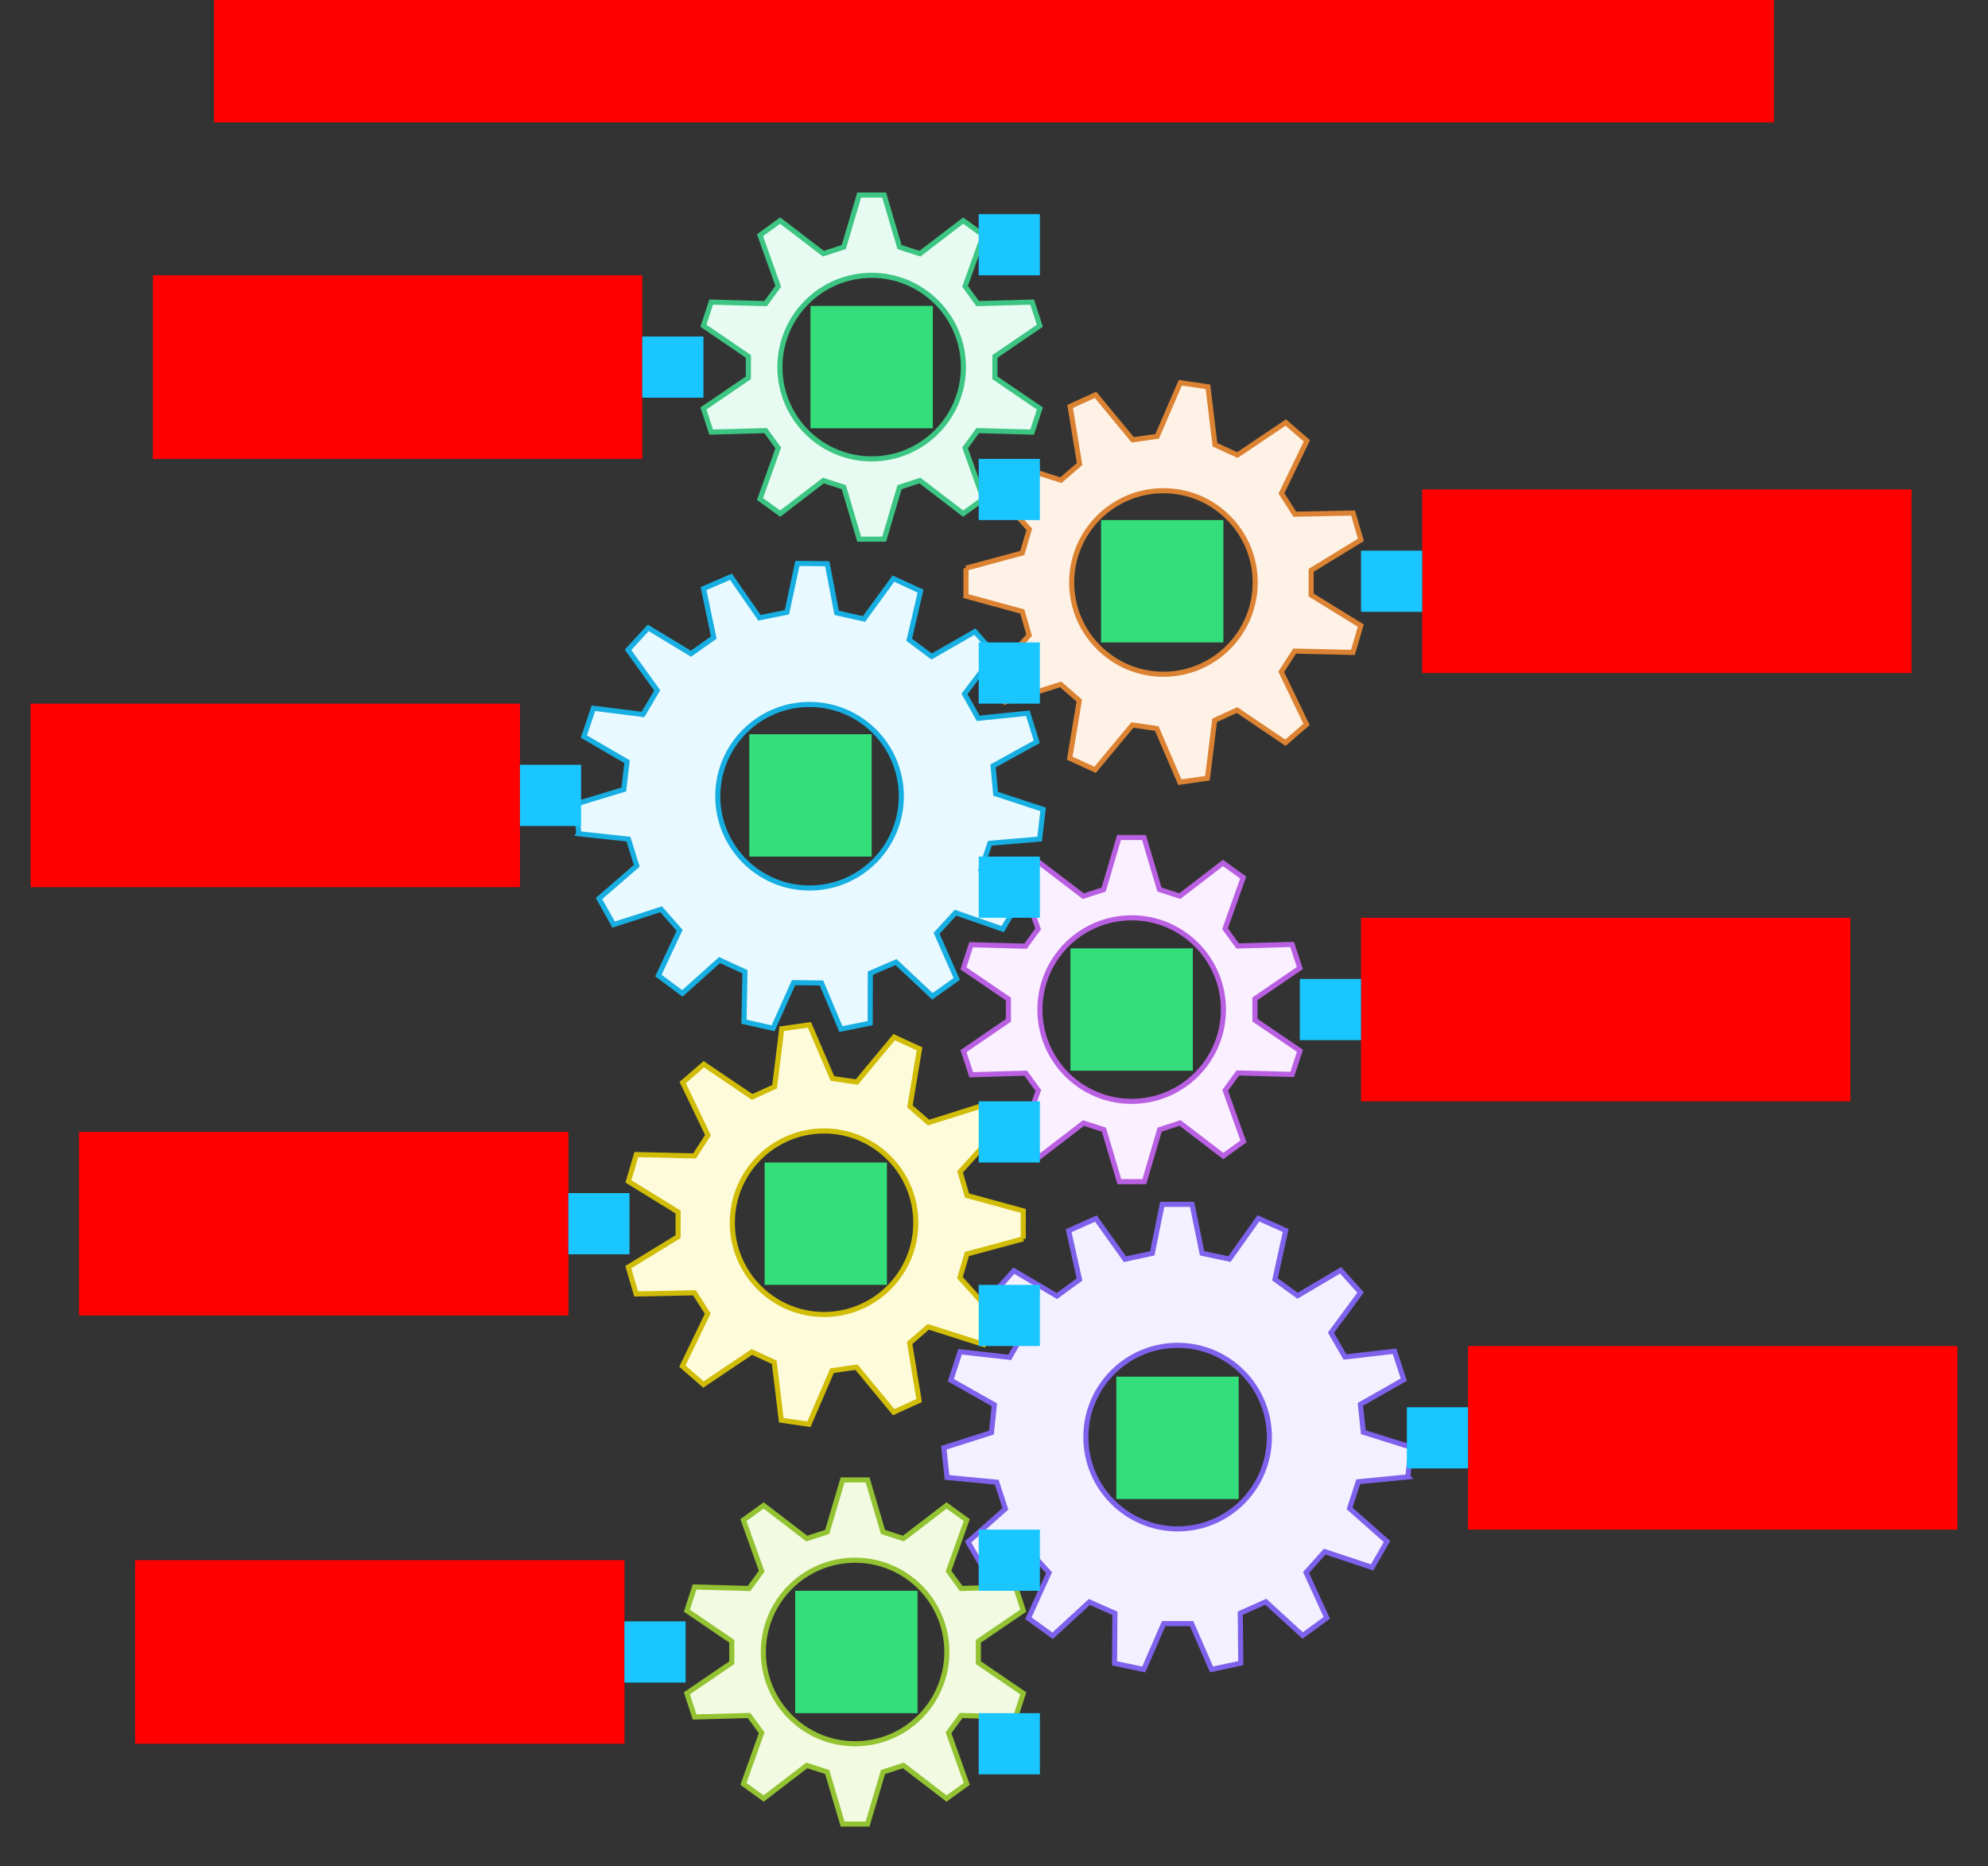 <svg xmlns="http://www.w3.org/2000/svg" width="780" height="732"><rect width="100%" height="100%" fill="#333333" stroke="none"/>    <g id="sequence-gears-vertical-v1--family--7">        <g id="lines">            <g id="g-7">                <g id="cu" >                    <path id="Exclude" transform="matrix(1, 0, 0, -1, 269.5, 715.5)" fill="#f2fae1" d="M132 51.279 L114.366 63.306 L114.366 71.694 L132 83.721 C130.965 86.892 130.662 87.818 130.129 89.453 C129.851 90.304 129.511 91.346 128.972 92.996 L107.604 92.408 C106.873 93.409 106.307 94.184 105.792 94.889 C104.821 96.22 104.029 97.304 102.651 99.193 L109.816 119.242 C107.756 120.731 106.805 121.42 105.853 122.108 C104.902 122.796 103.95 123.484 101.89 124.974 L84.951 111.995 C82.398 112.821 81.091 113.244 79.164 113.867 L76.938 114.587 L70.898 135 L61.102 135 L55.062 114.587 C52.516 113.763 51.209 113.34 49.291 112.72 C48.639 112.509 47.916 112.275 47.049 111.995 L30.11 124.974 C28.05 123.484 27.098 122.796 26.147 122.108 C25.195 121.42 24.244 120.731 22.184 119.242 L29.349 99.193 C28.625 98.202 28.064 97.432 27.553 96.733 C26.574 95.392 25.782 94.307 24.396 92.408 L3.028 92.996 C1.957 89.715 1.67 88.837 1.1 87.091 C0.833 86.272 0.503 85.261 0 83.721 L17.634 71.694 L17.634 63.306 L0 51.279 C1.068 48.007 1.356 47.125 1.923 45.388 C2.192 44.566 2.522 43.553 3.028 42.004 L24.396 42.592 C25.121 41.599 25.684 40.828 26.196 40.127 C27.173 38.789 27.965 37.704 29.349 35.807 L22.184 15.758 C24.244 14.269 25.195 13.58 26.147 12.892 C27.098 12.204 28.05 11.516 30.11 10.026 L47.049 23.005 C49.574 22.188 50.88 21.766 52.772 21.154 L55.062 20.413 L61.102 0 L70.898 0 L76.938 20.413 C80.35 21.517 81.537 21.901 84.951 23.005 L101.89 10.026 C103.95 11.516 104.902 12.204 105.853 12.892 C106.805 13.58 107.756 14.269 109.816 15.758 L102.651 35.807 C103.384 36.811 103.951 37.587 104.467 38.294 C105.437 39.622 106.228 40.706 107.604 42.592 L128.972 42.004 C130.007 45.175 130.31 46.101 130.843 47.735 C131.121 48.586 131.461 49.629 132 51.279 Z M30 67.5 C30 87.382 46.118 103.5 66 103.5 C85.882 103.5 102 87.382 102 67.5 C102 47.618 85.882 31.5 66 31.5 C46.118 31.5 30 47.618 30 67.5 Z"></path>
                    <path id="Exclude_1" transform="matrix(1, 0, 0, -1, 269.5, 715.5)" fill="none" stroke="#93c332" stroke-width="2" stroke-linejoin="miter" stroke-linecap="none" stroke-miterlimit="4"  d="M 132 51.279 L 114.366 63.306 L 114.366 71.694 L 132 83.721 C 130.965 86.892 130.662 87.818 130.129 89.453 C 129.851 90.304 129.511 91.346 128.972 92.996 L 107.604 92.408 C 106.873 93.409 106.307 94.184 105.792 94.889 C 104.821 96.22 104.029 97.304 102.651 99.193 L 109.816 119.242 C 107.756 120.731 106.805 121.42 105.853 122.108 C 104.902 122.796 103.95 123.484 101.89 124.974 L 84.951 111.995 C 82.398 112.821 81.091 113.244 79.164 113.867 L 76.938 114.587 L 70.898 135 L 61.102 135 L 55.062 114.587 C 52.516 113.763 51.209 113.34 49.291 112.72 C 48.639 112.509 47.916 112.275 47.049 111.995 L 30.11 124.974 C 28.05 123.484 27.098 122.796 26.147 122.108 C 25.195 121.42 24.244 120.731 22.184 119.242 L 29.349 99.193 C 28.625 98.202 28.064 97.432 27.553 96.733 C 26.574 95.392 25.782 94.307 24.396 92.408 L 3.028 92.996 C 1.957 89.715 1.67 88.837 1.1 87.091 C 0.833 86.272 0.503 85.261 0 83.721 L 17.634 71.694 L 17.634 63.306 L 0 51.279 C 1.068 48.007 1.356 47.125 1.923 45.388 C 2.192 44.566 2.522 43.553 3.028 42.004 L 24.396 42.592 C 25.121 41.599 25.684 40.828 26.196 40.127 C 27.173 38.789 27.965 37.704 29.349 35.807 L 22.184 15.758 C 24.244 14.269 25.195 13.58 26.147 12.892 C 27.098 12.204 28.05 11.516 30.11 10.026 L 47.049 23.005 C 49.574 22.188 50.88 21.766 52.772 21.154 L 55.062 20.413 L 61.102 0 L 70.898 0 L 76.938 20.413 C 80.35 21.517 81.537 21.901 84.951 23.005 L 101.89 10.026 C 103.95 11.516 104.902 12.204 105.853 12.892 C 106.805 13.58 107.756 14.269 109.816 15.758 L 102.651 35.807 C 103.384 36.811 103.951 37.587 104.467 38.294 C 105.436 39.622 106.228 40.706 107.604 42.592 L 128.972 42.004 C 130.007 45.175 130.31 46.101 130.843 47.735 C 131.121 48.586 131.461 49.629 132 51.279 Z M 30 67.5 C 30 87.382 46.118 103.5 66 103.5 C 85.882 103.5 102 87.382 102 67.5 C 102 47.618 85.882 31.5 66 31.5 C 46.118 31.5 30 47.618 30 67.5 Z"></path></g></g>
            <g id="g-6">                <g id="cu_1" >                    <path id="Exclude_2" transform="matrix(-1, -8.742278367890322e-8, -8.742278367890322e-8, 1, 553.6, 472.403)" fill="#f3f0ff" d="M0.606 101.093 C0.74 102.389 0.875 103.685 1.212 106.929 L1.21 106.931 L20.706 108.833 C21.978 112.769 22.344 113.9 23.236 116.66 L24.084 119.281 L9.398 132.256 L11.299 135.561 C12.576 137.781 12.854 138.264 15.248 142.425 L33.831 136.225 L41.163 144.394 L33.02 162.226 C34.721 163.465 35.762 164.224 36.57 164.813 C38.264 166.047 38.93 166.533 42.496 169.133 L56.953 155.903 C59.34 156.97 60.651 157.556 61.962 158.142 C63.273 158.728 64.583 159.314 66.97 160.381 L66.777 179.987 C69.963 180.668 71.237 180.941 72.51 181.213 C73.782 181.485 75.055 181.758 78.241 182.44 L86.072 164.468 C88.716 164.47 90.154 164.472 91.606 164.474 C93.025 164.475 94.457 164.477 97.043 164.48 L104.834 182.47 C109.67 181.448 110.101 181.356 112.808 180.783 C113.67 180.601 114.764 180.369 116.303 180.044 L116.155 160.437 C118.544 159.376 119.856 158.793 121.168 158.21 C122.48 157.627 123.792 157.044 126.182 155.983 L140.61 169.245 C143.248 167.331 144.302 166.567 145.355 165.802 C146.409 165.038 147.463 164.273 150.102 162.359 L141.999 144.509 C143.755 142.561 144.717 141.493 145.682 140.424 C146.641 139.36 147.602 138.294 149.349 136.356 L167.917 142.598 C169.55 139.776 170.202 138.648 170.854 137.521 C171.506 136.393 172.158 135.265 173.79 132.443 L159.134 119.434 C159.945 116.947 160.39 115.581 160.835 114.215 C161.28 112.849 161.725 111.483 162.536 108.995 L182.036 107.137 C182.381 103.894 182.518 102.599 182.656 101.303 C182.793 100.007 182.931 98.712 183.275 95.469 L164.6 89.551 C164.33 86.949 164.182 85.519 164.033 84.09 C163.885 82.661 163.737 81.232 163.466 78.629 L180.526 68.993 C179.524 65.892 179.123 64.652 178.722 63.413 C178.321 62.173 177.92 60.934 176.916 57.83 L157.452 60.026 C156.149 57.761 155.433 56.517 154.717 55.273 C154 54.027 153.284 52.781 151.978 50.511 L163.647 34.763 L161.235 32.077 C159.407 30.039 159.101 29.698 155.813 26.034 L138.923 35.965 C137.781 35.133 136.918 34.503 136.182 33.967 C134.195 32.518 133.14 31.749 130.055 29.5 L134.316 10.362 L123.612 5.577 L112.219 21.527 C109.663 20.98 108.259 20.68 106.855 20.379 C105.451 20.079 104.047 19.778 101.491 19.231 L97.606 0.013 L85.884 0 L81.96 19.21 C76.844 20.293 76.342 20.399 71.226 21.482 L59.868 5.506 L49.154 10.266 L53.372 29.413 C49.139 32.485 48.723 32.786 44.489 35.858 L27.623 25.887 L25.626 28.101 C23.401 30.569 23.303 30.679 19.768 34.598 L31.402 50.372 C30.092 52.637 29.373 53.881 28.654 55.124 C27.934 56.367 27.215 57.611 25.905 59.876 L6.446 57.633 C5.215 61.41 4.885 62.424 4.358 64.041 C4.02 65.079 3.601 66.365 2.811 68.788 L19.848 78.464 C19.572 81.066 19.42 82.495 19.268 83.924 C19.117 85.353 18.965 86.781 18.689 89.383 L0 95.258 C0.337 98.501 0.471 99.797 0.606 101.093 Z M127.555 91.312 C127.555 111.194 111.437 127.312 91.555 127.312 C71.673 127.312 55.555 111.194 55.555 91.312 C55.555 71.43 71.673 55.312 91.555 55.312 C111.437 55.312 127.555 71.43 127.555 91.312 Z"></path>
                    <path id="Exclude_3" transform="matrix(-1, -8.742278367890322e-8, -8.742278367890322e-8, 1, 553.6, 472.403)" fill="none" stroke="#7e62ec" stroke-width="2" stroke-linejoin="miter" stroke-linecap="none" stroke-miterlimit="4"  d="M 0.606 101.093 C 0.74 102.389 0.875 103.685 1.212 106.929 L 1.21 106.931 L 20.706 108.833 C 21.978 112.769 22.344 113.9 23.236 116.66 L 24.084 119.281 L 9.398 132.256 L 11.299 135.561 C 12.576 137.781 12.854 138.264 15.248 142.425 L 33.831 136.225 L 41.163 144.394 L 33.02 162.226 C 34.721 163.465 35.762 164.224 36.57 164.813 C 38.264 166.047 38.93 166.533 42.496 169.133 L 56.953 155.903 C 59.34 156.97 60.651 157.556 61.962 158.142 C 63.273 158.728 64.583 159.314 66.97 160.381 L 66.777 179.987 C 69.963 180.668 71.237 180.941 72.51 181.213 C 73.782 181.485 75.055 181.758 78.241 182.44 L 86.072 164.468 C 88.716 164.47 90.154 164.472 91.606 164.474 C 93.025 164.475 94.457 164.477 97.043 164.48 L 104.834 182.47 C 109.67 181.447 110.101 181.356 112.808 180.783 C 113.67 180.601 114.763 180.369 116.303 180.044 L 116.155 160.437 C 118.544 159.376 119.856 158.793 121.168 158.21 C 122.48 157.627 123.792 157.044 126.182 155.983 L 140.61 169.245 C 143.248 167.331 144.302 166.567 145.356 165.803 C 146.41 165.038 147.463 164.273 150.101 162.359 L 141.999 144.509 C 143.755 142.56 144.717 141.493 145.681 140.424 C 146.641 139.36 147.602 138.294 149.349 136.356 L 167.917 142.598 C 169.549 139.776 170.202 138.648 170.854 137.521 C 171.506 136.393 172.158 135.265 173.79 132.443 L 159.134 119.434 C 159.945 116.947 160.39 115.581 160.835 114.215 C 161.28 112.849 161.725 111.483 162.536 108.995 L 182.036 107.137 C 182.381 103.894 182.518 102.599 182.656 101.303 C 182.793 100.007 182.931 98.712 183.275 95.469 L 164.6 89.551 C 164.33 86.949 164.182 85.519 164.033 84.09 C 163.885 82.661 163.737 81.232 163.466 78.629 L 180.526 68.993 C 179.524 65.892 179.123 64.652 178.722 63.413 C 178.321 62.173 177.92 60.934 176.916 57.83 L 157.452 60.026 C 156.149 57.761 155.433 56.517 154.717 55.273 C 154 54.027 153.284 52.781 151.978 50.511 L 163.647 34.763 L 161.236 32.077 C 159.407 30.039 159.101 29.698 155.813 26.034 L 138.923 35.965 C 137.781 35.133 136.918 34.503 136.182 33.967 C 134.195 32.518 133.14 31.749 130.055 29.5 L 134.316 10.362 L 123.612 5.577 L 112.219 21.527 C 109.663 20.98 108.259 20.68 106.855 20.379 C 105.451 20.079 104.047 19.778 101.491 19.231 L 97.606 0.013 L 85.884 0 L 81.96 19.21 C 76.844 20.293 76.342 20.399 71.226 21.482 L 59.868 5.506 L 49.154 10.266 L 53.372 29.413 C 49.139 32.485 48.723 32.786 44.489 35.858 L 27.623 25.887 L 25.626 28.101 C 23.401 30.569 23.303 30.679 19.768 34.598 L 31.402 50.372 C 30.092 52.637 29.373 53.881 28.654 55.124 C 27.934 56.367 27.215 57.611 25.905 59.876 L 6.446 57.633 C 5.215 61.41 4.885 62.424 4.358 64.041 C 4.02 65.079 3.601 66.365 2.811 68.788 L 19.848 78.464 C 19.572 81.066 19.42 82.495 19.268 83.924 C 19.117 85.353 18.965 86.781 18.689 89.383 L 0 95.258 C 0.337 98.501 0.471 99.797 0.606 101.093 Z M 127.555 91.312 C 127.555 111.194 111.437 127.312 91.555 127.312 C 71.673 127.312 55.555 111.194 55.555 91.312 C 55.555 71.43 71.673 55.312 91.555 55.312 C 111.437 55.312 127.555 71.43 127.555 91.312 Z"></path></g></g>
            <g id="g-5">                <g id="cu_2" >                    <path id="Exclude_4" transform="matrix(4.371138828673793e-8, -1, 1, 4.371138828673793e-8, 246.521, 558.665)" fill="#fefbdb" d="M79.588 154.954 C77.605 154.952 76.606 154.951 72.721 154.946 L72.725 154.946 L66.773 132.854 C64.737 132.254 63.431 131.869 62.125 131.484 C60.821 131.099 59.516 130.715 57.484 130.116 L40.476 145.442 C38.911 144.434 37.903 143.785 37.095 143.264 C35.386 142.164 34.566 141.636 31.26 139.507 L38.208 117.703 L36.698 115.958 C35.022 114.019 34.072 112.92 31.877 110.383 L9.278 114.091 C8.078 111.456 7.543 110.28 7.007 109.105 C6.472 107.929 5.937 106.754 4.737 104.119 L22.38 89.526 C22.081 87.429 21.889 86.082 21.698 84.736 C21.506 83.39 21.314 82.044 21.015 79.947 L0 70.859 C0.417 67.994 0.603 66.716 0.788 65.438 C0.974 64.16 1.16 62.882 1.577 60.016 L24.313 57.267 C25.466 54.755 26.08 53.417 26.859 51.72 C27.273 50.816 27.735 49.81 28.349 48.471 L15.591 29.474 C18.654 25.951 18.983 25.573 20.982 23.274 C21.465 22.719 22.045 22.052 22.784 21.202 L43.395 31.17 L51.551 25.949 L51.099 3.074 C52.193 2.755 53.048 2.505 53.759 2.297 C56.664 1.449 57.155 1.306 61.626 0 L73.566 19.52 L83.251 19.532 L95.251 0.041 C98.03 0.859 99.269 1.224 100.509 1.589 C101.749 1.955 102.988 2.32 105.768 3.139 L105.248 26.013 C107.028 27.16 108.172 27.896 109.314 28.631 C110.46 29.369 111.604 30.106 113.389 31.255 L134.029 21.336 L141.198 29.625 L128.383 48.592 C129.389 50.802 129.983 52.105 130.636 53.54 C131.124 54.609 131.644 55.752 132.394 57.399 L155.121 60.202 L156.665 71.048 L135.623 80.084 C135.355 81.934 135.17 83.2 134.996 84.397 C134.776 85.912 134.571 87.318 134.231 89.66 L151.83 104.295 C150.622 106.928 150.083 108.102 149.544 109.276 C149.005 110.45 148.467 111.624 147.259 114.256 L124.671 110.494 L118.317 117.8 L125.2 139.621 L123.062 140.989 C120.337 142.733 119.985 142.958 115.966 145.532 L99.003 130.165 C94.981 131.34 93.804 131.684 89.853 132.838 L89.706 132.881 L83.687 154.959 L79.588 154.954 Z M79.042 40.803 C59.16 40.803 43.042 56.921 43.042 76.803 C43.042 96.685 59.16 112.803 79.042 112.803 C98.924 112.803 115.042 96.685 115.042 76.803 C115.042 56.921 98.924 40.803 79.042 40.803 Z"></path>
                    <path id="Exclude_5" transform="matrix(4.371138828673793e-8, -1, 1, 4.371138828673793e-8, 246.521, 558.665)" fill="none" stroke="#d1bd08" stroke-width="2" stroke-linejoin="miter" stroke-linecap="none" stroke-miterlimit="4"  d="M 79.588 154.954 C 77.605 154.952 76.606 154.951 72.721 154.946 L 72.725 154.946 L 66.773 132.854 C 64.737 132.254 63.431 131.869 62.125 131.484 C 60.821 131.099 59.516 130.715 57.484 130.116 L 40.476 145.442 C 38.911 144.434 37.903 143.785 37.095 143.264 C 35.386 142.164 34.566 141.636 31.26 139.507 L 38.208 117.703 L 36.698 115.958 C 35.022 114.019 34.072 112.92 31.877 110.383 L 9.278 114.091 C 8.078 111.456 7.543 110.28 7.007 109.105 C 6.472 107.929 5.937 106.754 4.737 104.119 L 22.38 89.526 C 22.081 87.429 21.889 86.082 21.698 84.736 C 21.506 83.39 21.314 82.044 21.015 79.947 L 0 70.859 C 0.417 67.994 0.603 66.716 0.788 65.438 C 0.974 64.16 1.16 62.882 1.577 60.016 L 24.313 57.267 C 25.466 54.755 26.08 53.417 26.859 51.72 C 27.273 50.816 27.735 49.81 28.349 48.471 L 15.591 29.474 C 18.654 25.951 18.983 25.573 20.982 23.274 C 21.465 22.719 22.045 22.052 22.784 21.202 L 43.395 31.17 L 51.551 25.949 L 51.099 3.074 C 52.193 2.754 53.048 2.505 53.759 2.297 C 56.664 1.449 57.155 1.306 61.626 0 L 73.566 19.52 L 83.251 19.532 L 95.251 0.041 C 98.03 0.859 99.269 1.224 100.509 1.589 C 101.749 1.955 102.989 2.32 105.768 3.139 L 105.248 26.013 C 107.028 27.16 108.171 27.896 109.314 28.631 C 110.46 29.369 111.605 30.106 113.389 31.255 L 134.029 21.336 L 141.198 29.625 L 128.383 48.592 C 129.389 50.802 129.983 52.105 130.636 53.54 C 131.124 54.609 131.644 55.752 132.394 57.399 L 155.121 60.202 L 156.665 71.048 L 135.624 80.084 C 135.355 81.934 135.17 83.2 134.996 84.397 C 134.776 85.912 134.571 87.318 134.231 89.66 L 151.83 104.295 C 150.622 106.928 150.083 108.102 149.544 109.276 C 149.006 110.45 148.467 111.624 147.259 114.256 L 124.671 110.494 L 118.317 117.8 L 125.2 139.621 L 123.062 140.989 C 120.337 142.733 119.985 142.958 115.966 145.532 L 99.003 130.165 C 94.981 131.34 93.804 131.684 89.853 132.838 L 89.706 132.881 L 83.687 154.959 L 79.588 154.954 Z M 79.042 40.803 C 59.16 40.803 43.042 56.921 43.042 76.803 C 43.042 96.685 59.16 112.803 79.042 112.803 C 98.924 112.803 115.042 96.685 115.042 76.803 C 115.042 56.921 98.924 40.803 79.042 40.803 Z"></path></g></g>
            <g id="g-4">                <g id="cu_3" >                    <path id="Exclude_6" transform="matrix(-1, -8.742278367890322e-8, -8.742278367890322e-8, 1, 510.033, 328.511)" fill="#faf0ff" d="M132.032 51.349 L114.386 63.358 L114.378 71.746 L132 83.79 C130.961 86.96 130.658 87.886 130.123 89.521 C129.844 90.371 129.503 91.413 128.963 93.063 L107.595 92.453 C106.863 93.454 106.297 94.228 105.781 94.933 C104.808 96.263 104.016 97.346 102.636 99.234 L109.781 119.29 C107.72 120.777 106.767 121.465 105.815 122.152 C104.863 122.839 103.911 123.526 101.85 125.014 L84.923 112.019 C82.369 112.842 81.061 113.264 79.135 113.885 L76.908 114.602 L70.847 135.01 L61.051 135 L55.031 114.581 C52.486 113.754 51.179 113.33 49.263 112.708 C48.611 112.497 47.888 112.262 47.021 111.981 L30.069 124.944 C28.011 123.452 27.06 122.763 26.109 122.073 C25.158 121.384 24.207 120.695 22.149 119.203 L29.333 99.161 C28.611 98.17 28.05 97.4 27.54 96.7 C26.563 95.358 25.771 94.272 24.388 92.371 L3.019 92.939 C1.951 89.657 1.665 88.779 1.097 87.032 C0.83 86.212 0.501 85.201 0 83.66 L17.645 71.651 L17.654 63.263 L0.032 51.219 C1.104 47.948 1.392 47.066 1.961 45.33 C2.23 44.508 2.562 43.495 3.069 41.947 L24.437 42.556 C25.163 41.564 25.726 40.794 26.239 40.093 C27.217 38.756 28.01 37.672 29.396 35.776 L22.251 15.72 C24.312 14.232 25.264 13.545 26.217 12.858 C27.169 12.17 28.121 11.483 30.182 9.995 L47.109 22.991 C49.634 22.177 50.941 21.756 52.833 21.146 L55.124 20.407 L61.184 0 L70.98 0.01 L77.001 20.429 C80.412 21.536 81.598 21.921 85.01 23.028 L101.963 10.066 C104.021 11.558 104.972 12.247 105.923 12.936 C106.874 13.625 107.824 14.315 109.883 15.806 L102.699 35.848 C103.43 36.853 103.996 37.63 104.512 38.337 C105.48 39.666 106.27 40.75 107.644 42.638 L129.013 42.071 C130.045 45.242 130.347 46.169 130.879 47.804 C131.155 48.655 131.495 49.698 132.032 51.349 Z M30.016 67.47 C29.996 87.352 46.098 103.485 65.98 103.505 C85.862 103.525 101.996 87.422 102.016 67.54 C102.035 47.659 85.933 31.525 66.051 31.505 C46.169 31.485 30.035 47.588 30.016 67.47 Z"></path>
                    <path id="Exclude_7" transform="matrix(-1, -8.742278367890322e-8, -8.742278367890322e-8, 1, 510.033, 328.511)" fill="none" stroke="#b960e2" stroke-width="2" stroke-linejoin="miter" stroke-linecap="none" stroke-miterlimit="4"  d="M 132.032 51.349 L 114.386 63.358 L 114.378 71.746 L 132 83.79 C 130.961 86.96 130.658 87.886 130.123 89.521 C 129.844 90.371 129.503 91.413 128.963 93.063 L 107.595 92.453 C 106.863 93.454 106.297 94.228 105.781 94.933 C 104.808 96.263 104.016 97.346 102.636 99.234 L 109.781 119.29 C 107.72 120.777 106.767 121.465 105.815 122.152 C 104.863 122.839 103.911 123.526 101.85 125.014 L 84.923 112.019 C 82.369 112.842 81.061 113.263 79.135 113.885 L 76.908 114.602 L 70.847 135.01 L 61.051 135 L 55.031 114.581 C 52.486 113.754 51.179 113.331 49.263 112.708 C 48.61 112.497 47.888 112.262 47.021 111.981 L 30.069 124.944 C 28.011 123.452 27.06 122.763 26.109 122.073 C 25.158 121.384 24.207 120.695 22.149 119.203 L 29.333 99.161 C 28.611 98.17 28.05 97.4 27.54 96.7 C 26.563 95.358 25.771 94.272 24.388 92.371 L 3.019 92.939 C 1.951 89.657 1.665 88.779 1.097 87.032 C 0.83 86.212 0.501 85.201 0 83.66 L 17.645 71.651 L 17.654 63.263 L 0.032 51.219 C 1.104 47.948 1.392 47.066 1.961 45.33 C 2.23 44.508 2.562 43.495 3.069 41.947 L 24.437 42.556 C 25.163 41.564 25.726 40.794 26.239 40.093 C 27.217 38.756 28.01 37.672 29.396 35.776 L 22.251 15.72 C 24.312 14.232 25.264 13.545 26.217 12.858 C 27.169 12.17 28.121 11.483 30.182 9.995 L 47.109 22.991 C 49.634 22.177 50.941 21.756 52.833 21.146 L 55.124 20.407 L 61.184 0 L 70.98 0.01 L 77.001 20.429 C 80.412 21.536 81.598 21.921 85.01 23.028 L 101.963 10.066 C 104.021 11.558 104.972 12.247 105.923 12.936 C 106.874 13.625 107.825 14.315 109.883 15.806 L 102.699 35.848 C 103.43 36.853 103.996 37.63 104.512 38.337 C 105.48 39.666 106.27 40.75 107.644 42.638 L 129.013 42.071 C 130.045 45.242 130.347 46.169 130.879 47.804 C 131.155 48.655 131.495 49.698 132.032 51.349 Z M 30.016 67.47 C 29.996 87.352 46.098 103.485 65.98 103.505 C 85.862 103.525 101.996 87.422 102.016 67.54 C 102.035 47.659 85.933 31.525 66.051 31.505 C 46.169 31.485 30.035 47.588 30.016 67.47 Z"></path></g></g>
            <g id="g-3">                <g id="cu_4" >                    <path id="Exclude_8" transform="matrix(1, -1.6543612251060553e-22, -1.6543612251060553e-22, -1, 226, 403.655)" fill="#e8f9ff" d="M0.545 82.454 C0.666 81.157 0.787 79.859 1.091 76.613 L1.089 76.61 L20.564 74.506 C21.802 70.535 22.153 69.41 23.027 66.608 L23.833 64.023 L9.014 51.202 L10.867 47.901 C12.132 45.647 12.398 45.173 14.757 40.973 L33.404 46.979 L40.651 38.735 L32.323 20.988 C34.001 19.738 35.033 18.97 35.832 18.375 C37.523 17.115 38.178 16.627 41.727 13.983 L56.321 27.062 C58.697 25.971 60.001 25.371 61.306 24.771 C62.61 24.172 63.915 23.573 66.29 22.481 L65.894 2.878 C69.073 2.163 70.343 1.878 71.614 1.592 C72.883 1.307 74.153 1.021 77.332 0.306 L85.349 18.196 C87.992 18.166 89.43 18.149 90.881 18.132 C92.301 18.116 93.733 18.099 96.319 18.07 L103.923 0 C108.77 0.972 109.201 1.059 111.916 1.604 C112.78 1.777 113.875 1.997 115.417 2.307 L115.472 21.914 C117.872 22.951 119.19 23.52 120.508 24.089 C121.826 24.658 123.144 25.227 125.545 26.264 L139.834 12.853 C142.492 14.739 143.554 15.492 144.615 16.246 C145.677 16.999 146.739 17.753 149.397 19.64 L141.48 37.573 C143.252 39.498 144.224 40.554 145.197 41.611 C146.17 42.668 147.142 43.724 148.914 45.649 L167.417 39.214 C169.079 42.021 169.743 43.142 170.407 44.263 C171.07 45.383 171.734 46.505 173.395 49.308 L158.875 62.468 C159.711 64.948 160.171 66.309 160.63 67.67 C161.089 69.031 161.548 70.393 162.385 72.872 L181.903 74.527 C182.281 77.766 182.432 79.06 182.583 80.354 C182.734 81.649 182.885 82.943 183.263 86.182 L164.651 92.293 C164.407 94.898 164.274 96.329 164.14 97.76 C164.007 99.19 163.873 100.621 163.63 103.226 L180.789 112.685 C179.819 115.796 179.431 117.04 179.043 118.283 C178.654 119.527 178.267 120.771 177.295 123.885 L157.809 121.891 C156.527 124.174 155.823 125.427 155.119 126.681 C154.416 127.932 153.713 129.184 152.434 131.462 L164.266 147.088 L161.858 149.827 C160.072 151.859 159.758 152.216 156.523 155.898 L139.531 146.142 C138.38 147 137.513 147.646 136.776 148.196 C134.826 149.648 133.774 150.432 130.731 152.699 L135.19 171.792 L124.537 176.688 L112.979 160.857 C110.428 161.431 109.027 161.746 107.627 162.061 C106.226 162.376 104.825 162.691 102.274 163.264 L98.59 182.522 L86.868 182.657 L82.745 163.488 C80.181 162.973 78.774 162.691 77.366 162.408 C75.959 162.125 74.551 161.843 71.988 161.328 L60.797 177.421 L50.033 172.772 L54.053 153.582 C51.92 152.069 50.749 151.238 49.578 150.406 C48.407 149.575 47.236 148.744 45.104 147.23 L28.341 157.375 C26.134 154.977 25.251 154.019 24.369 153.061 C23.487 152.103 22.605 151.144 20.397 148.747 L31.866 132.852 C30.531 130.598 29.799 129.362 29.066 128.125 C28.335 126.89 27.603 125.655 26.271 123.407 L6.836 125.851 C5.559 122.065 5.222 121.065 4.672 119.437 C4.325 118.408 3.893 117.128 3.086 114.734 L20.021 104.882 C19.718 102.283 19.552 100.856 19.385 99.429 C19.218 98.002 19.052 96.574 18.749 93.975 L0 88.295 C0.303 85.049 0.424 83.751 0.545 82.454 Z M127.631 91.328 C127.631 71.446 111.512 55.328 91.63 55.328 C71.749 55.328 55.63 71.446 55.63 91.328 C55.63 111.21 71.749 127.328 91.63 127.328 C111.512 127.328 127.631 111.21 127.631 91.328 Z"></path>
                    <path id="Exclude_9" transform="matrix(1, -1.6543612251060553e-22, -1.6543612251060553e-22, -1, 226, 403.655)" fill="none" stroke="#17aee1" stroke-width="2" stroke-linejoin="miter" stroke-linecap="none" stroke-miterlimit="4"  d="M 0.545 82.454 C 0.666 81.157 0.787 79.859 1.091 76.613 L 1.089 76.61 L 20.564 74.506 C 21.802 70.535 22.153 69.41 23.027 66.608 L 23.833 64.023 L 9.014 51.202 L 10.867 47.901 C 12.132 45.647 12.398 45.173 14.757 40.973 L 33.404 46.979 L 40.651 38.735 L 32.323 20.988 C 34.001 19.738 35.033 18.97 35.832 18.375 C 37.523 17.115 38.178 16.627 41.727 13.983 L 56.321 27.062 C 58.697 25.971 60.001 25.371 61.306 24.771 C 62.61 24.172 63.915 23.573 66.29 22.481 L 65.894 2.878 C 69.073 2.163 70.343 1.878 71.614 1.592 C 72.883 1.307 74.153 1.021 77.332 0.306 L 85.349 18.196 C 87.992 18.166 89.43 18.149 90.881 18.132 C 92.301 18.116 93.733 18.099 96.319 18.07 L 103.923 0 C 108.77 0.972 109.201 1.059 111.916 1.604 C 112.78 1.777 113.875 1.997 115.417 2.307 L 115.472 21.914 C 117.873 22.951 119.19 23.52 120.508 24.089 C 121.826 24.658 123.144 25.227 125.545 26.264 L 139.834 12.853 C 142.492 14.739 143.554 15.492 144.615 16.246 C 145.677 16.999 146.739 17.753 149.397 19.64 L 141.48 37.573 C 143.252 39.498 144.224 40.554 145.197 41.611 C 146.17 42.668 147.142 43.724 148.914 45.649 L 167.417 39.214 C 169.079 42.021 169.743 43.142 170.407 44.263 C 171.071 45.383 171.734 46.505 173.395 49.308 L 158.875 62.468 C 159.711 64.948 160.171 66.309 160.63 67.67 C 161.089 69.031 161.548 70.393 162.385 72.872 L 181.903 74.527 C 182.281 77.766 182.432 79.06 182.583 80.354 C 182.734 81.649 182.885 82.943 183.263 86.182 L 164.651 92.293 C 164.407 94.898 164.274 96.329 164.14 97.76 C 164.007 99.19 163.873 100.621 163.63 103.226 L 180.789 112.685 C 179.819 115.796 179.431 117.04 179.043 118.283 C 178.655 119.527 178.267 120.771 177.295 123.885 L 157.809 121.891 C 156.527 124.174 155.823 125.427 155.119 126.681 C 154.417 127.932 153.713 129.184 152.434 131.462 L 164.266 147.088 L 161.858 149.827 C 160.072 151.859 159.758 152.216 156.523 155.898 L 139.531 146.143 C 138.38 147 137.513 147.646 136.776 148.196 C 134.826 149.648 133.774 150.432 130.731 152.699 L 135.19 171.792 L 124.537 176.688 L 112.979 160.857 C 110.428 161.431 109.027 161.746 107.627 162.061 C 106.226 162.376 104.825 162.691 102.274 163.264 L 98.59 182.522 L 86.868 182.656 L 82.745 163.488 C 80.181 162.973 78.774 162.691 77.366 162.408 C 75.959 162.125 74.551 161.843 71.988 161.328 L 60.797 177.421 L 50.033 172.772 L 54.053 153.582 C 51.92 152.069 50.749 151.238 49.578 150.406 C 48.407 149.575 47.236 148.744 45.104 147.23 L 28.341 157.375 C 26.134 154.977 25.251 154.019 24.369 153.061 C 23.487 152.103 22.605 151.144 20.397 148.746 L 31.866 132.852 C 30.531 130.598 29.799 129.362 29.066 128.125 C 28.335 126.89 27.603 125.655 26.271 123.407 L 6.836 125.851 C 5.559 122.066 5.222 121.065 4.672 119.437 C 4.325 118.408 3.893 117.128 3.086 114.734 L 20.021 104.882 C 19.718 102.283 19.552 100.856 19.385 99.429 C 19.218 98.002 19.052 96.574 18.749 93.975 L 0 88.295 C 0.303 85.049 0.424 83.751 0.545 82.454 Z M 127.63 91.328 C 127.63 71.446 111.513 55.328 91.63 55.328 C 71.749 55.328 55.63 71.446 55.63 91.328 C 55.63 111.21 71.749 127.328 91.63 127.328 C 111.513 127.328 127.63 111.21 127.63 91.328 Z"></path></g></g>
            <g id="g-2">                <g id="cu_5" >                    <path id="Exclude_10" transform="matrix(-4.371138828673793e-8, 1, 1, 4.371138828673793e-8, 379, 150.146)" fill="#fef2e6" d="M79.681 0.005 C77.635 0.007 76.666 0.008 72.721 0.013 L72.725 0.013 L66.773 22.105 C64.739 22.705 63.434 23.089 62.129 23.474 C60.823 23.859 59.518 24.244 57.484 24.843 L40.476 9.517 C38.906 10.528 37.896 11.179 37.086 11.7 C35.383 12.797 34.561 13.327 31.26 15.452 L38.208 37.256 L36.69 39.011 C35.019 40.944 34.068 42.043 31.877 44.577 L9.278 40.868 C8.075 43.509 7.54 44.683 7.004 45.861 C6.47 47.034 5.935 48.21 4.737 50.84 L22.38 65.433 C22.081 67.533 21.889 68.881 21.697 70.229 C21.505 71.573 21.313 72.919 21.015 75.013 L0 84.1 C0.417 86.964 0.603 88.242 0.788 89.52 C0.974 90.798 1.16 92.076 1.577 94.943 L24.313 97.692 C25.467 100.207 26.082 101.546 26.861 103.245 C27.275 104.148 27.736 105.152 28.349 106.488 L15.591 125.485 C18.652 129.006 18.982 129.386 20.979 131.681 C21.462 132.237 22.043 132.905 22.784 133.757 L43.395 123.789 L51.551 129.01 L51.099 151.885 C52.195 152.205 53.052 152.455 53.763 152.663 C56.665 153.51 57.158 153.654 61.626 154.959 L73.566 135.439 L83.251 135.428 L95.251 154.919 C98.03 154.1 99.269 153.735 100.509 153.37 C101.749 153.005 102.988 152.639 105.768 151.82 L105.248 128.946 C107.03 127.798 108.174 127.062 109.319 126.325 C110.463 125.589 111.607 124.852 113.389 123.704 L134.029 133.623 L141.198 125.334 L128.383 106.367 C129.387 104.162 129.98 102.86 130.632 101.428 C131.121 100.356 131.642 99.211 132.394 97.561 L155.121 94.757 L156.665 83.911 L135.624 74.875 C135.356 73.034 135.172 71.772 134.999 70.58 C134.777 69.058 134.573 67.651 134.231 65.299 L151.83 50.664 C150.622 48.032 150.083 46.858 149.544 45.683 C149.005 44.509 148.467 43.335 147.259 40.703 L124.671 44.465 L118.317 37.159 L125.2 15.338 L123.038 13.955 C120.335 12.224 119.973 11.993 115.966 9.427 L99.003 24.794 C94.981 23.619 93.804 23.275 89.853 22.121 L89.706 22.078 L83.687 0 L79.681 0.005 Z M78.334 113.48 C58.452 113.48 42.334 97.362 42.334 77.48 C42.334 57.598 58.452 41.48 78.334 41.48 C98.216 41.48 114.334 57.598 114.334 77.48 C114.334 97.362 98.216 113.48 78.334 113.48 Z"></path>
                    <path id="Exclude_11" transform="matrix(-4.371138828673793e-8, 1, 1, 4.371138828673793e-8, 379, 150.146)" fill="none" stroke="#db8333" stroke-width="2" stroke-linejoin="miter" stroke-linecap="none" stroke-miterlimit="4"  d="M 79.681 0.005 C 77.635 0.007 76.666 0.008 72.721 0.013 L 72.725 0.013 L 66.773 22.105 C 64.739 22.705 63.434 23.089 62.129 23.474 C 60.823 23.859 59.518 24.244 57.484 24.843 L 40.476 9.517 C 38.906 10.528 37.896 11.179 37.086 11.7 C 35.383 12.797 34.561 13.327 31.26 15.452 L 38.208 37.256 L 36.69 39.011 C 35.019 40.944 34.068 42.043 31.877 44.577 L 9.278 40.868 C 8.075 43.509 7.54 44.683 7.004 45.861 C 6.47 47.034 5.935 48.21 4.737 50.84 L 22.38 65.433 C 22.081 67.533 21.889 68.881 21.697 70.229 C 21.505 71.573 21.313 72.919 21.015 75.013 L 0 84.1 C 0.417 86.964 0.603 88.242 0.788 89.52 C 0.974 90.798 1.16 92.076 1.577 94.943 L 24.313 97.692 C 25.467 100.207 26.082 101.546 26.861 103.245 C 27.275 104.148 27.736 105.152 28.349 106.488 L 15.591 125.485 C 18.652 129.006 18.982 129.386 20.979 131.681 C 21.462 132.237 22.043 132.905 22.784 133.757 L 43.395 123.789 L 51.551 129.01 L 51.099 151.886 C 52.195 152.205 53.052 152.455 53.763 152.663 C 56.665 153.51 57.158 153.654 61.626 154.959 L 73.566 135.439 L 83.251 135.428 L 95.251 154.919 C 98.03 154.1 99.269 153.735 100.509 153.37 C 101.749 153.005 102.989 152.639 105.768 151.82 L 105.248 128.946 C 107.03 127.798 108.174 127.061 109.319 126.325 C 110.463 125.588 111.607 124.852 113.389 123.704 L 134.029 133.623 L 141.198 125.334 L 128.383 106.367 C 129.387 104.162 129.98 102.86 130.632 101.428 C 131.12 100.356 131.642 99.211 132.394 97.561 L 155.121 94.757 L 156.665 83.911 L 135.624 74.875 C 135.356 73.034 135.172 71.772 134.999 70.58 C 134.777 69.058 134.573 67.651 134.231 65.299 L 151.83 50.664 C 150.622 48.032 150.083 46.858 149.544 45.683 C 149.006 44.509 148.467 43.335 147.259 40.703 L 124.671 44.465 L 118.317 37.159 L 125.2 15.338 L 123.038 13.955 C 120.335 12.224 119.973 11.993 115.966 9.427 L 99.003 24.794 C 94.981 23.619 93.804 23.275 89.853 22.121 L 89.706 22.078 L 83.687 0 L 79.681 0.005 Z M 78.334 113.48 C 58.452 113.48 42.334 97.362 42.334 77.48 C 42.334 57.598 58.452 41.48 78.334 41.48 C 98.216 41.48 114.334 57.598 114.334 77.48 C 114.334 97.362 98.216 113.48 78.334 113.48 Z"></path></g></g>
            <g id="g-1">                <g id="cu_6" >                    <path id="Exclude_12" transform="matrix(1, 0, 0, -1, 276, 211.5)" fill="#e7fbf2" d="M0 51.279 L17.634 63.306 L17.634 71.694 L2.8361e-6 83.721 C1.035 86.892 1.338 87.818 1.871 89.453 C2.149 90.304 2.489 91.346 3.028 92.996 L24.396 92.408 C25.127 93.409 25.693 94.184 26.208 94.889 C27.179 96.22 27.971 97.304 29.349 99.193 L22.184 119.242 C24.244 120.731 25.195 121.42 26.147 122.108 C27.098 122.796 28.05 123.484 30.11 124.974 L47.049 111.995 C49.602 112.821 50.91 113.244 52.836 113.867 L55.062 114.587 L61.102 135 L70.898 135 L76.938 114.587 C79.484 113.763 80.791 113.34 82.709 112.72 C83.361 112.509 84.084 112.275 84.951 111.995 L101.89 124.974 C103.95 123.484 104.902 122.796 105.853 122.108 C106.805 121.42 107.756 120.731 109.816 119.242 L102.651 99.193 C103.375 98.202 103.936 97.432 104.447 96.733 C105.426 95.392 106.218 94.307 107.604 92.408 L128.972 92.996 C130.043 89.715 130.33 88.837 130.9 87.091 C131.167 86.272 131.497 85.261 132 83.721 L114.366 71.694 L114.366 63.306 L132 51.279 C130.932 48.007 130.644 47.125 130.077 45.388 C129.808 44.566 129.478 43.553 128.972 42.004 L107.604 42.592 C106.879 41.599 106.316 40.828 105.804 40.127 C104.827 38.789 104.035 37.704 102.651 35.807 L109.816 15.758 C107.756 14.269 106.805 13.58 105.853 12.892 C104.902 12.204 103.95 11.516 101.89 10.026 L84.951 23.005 C82.426 22.188 81.12 21.766 79.228 21.154 L76.938 20.413 L70.898 0 L61.102 8.5638e-7 L55.062 20.413 C51.65 21.517 50.463 21.901 47.049 23.005 L30.11 10.026 C28.05 11.516 27.098 12.204 26.147 12.892 C25.195 13.58 24.244 14.269 22.184 15.758 L29.349 35.807 C28.616 36.811 28.049 37.587 27.533 38.294 C26.564 39.622 25.773 40.706 24.396 42.592 L3.028 42.004 C1.993 45.175 1.69 46.101 1.157 47.735 C0.879 48.586 0.539 49.629 0 51.279 Z M102.001 67.5 C102.001 87.382 85.883 103.5 66.001 103.5 C46.119 103.5 30.001 87.382 30.001 67.5 C30.001 47.618 46.119 31.5 66.001 31.5 C85.883 31.5 102.001 47.618 102.001 67.5 Z"></path>
                    <path id="Exclude_13" transform="matrix(1, 0, 0, -1, 276, 211.5)" fill="none" stroke="#3cc583" stroke-width="2" stroke-linejoin="miter" stroke-linecap="none" stroke-miterlimit="4"  d="M 0 51.279 L 17.634 63.306 L 17.634 71.694 L 0 83.721 C 1.035 86.892 1.338 87.818 1.871 89.453 C 2.149 90.304 2.489 91.346 3.028 92.996 L 24.396 92.408 C 25.127 93.409 25.693 94.184 26.208 94.889 C 27.179 96.22 27.971 97.304 29.349 99.193 L 22.184 119.242 C 24.244 120.731 25.195 121.42 26.147 122.108 C 27.098 122.796 28.05 123.484 30.11 124.974 L 47.049 111.995 C 49.602 112.821 50.91 113.244 52.836 113.867 L 55.062 114.587 L 61.102 135 L 70.898 135 L 76.938 114.587 C 79.484 113.763 80.791 113.34 82.709 112.72 C 83.361 112.509 84.084 112.275 84.951 111.995 L 101.89 124.974 C 103.95 123.484 104.902 122.796 105.853 122.108 C 106.805 121.42 107.756 120.731 109.816 119.242 L 102.651 99.193 C 103.375 98.202 103.936 97.432 104.447 96.733 C 105.426 95.392 106.218 94.307 107.604 92.408 L 128.972 92.996 C 130.043 89.715 130.33 88.837 130.9 87.091 C 131.167 86.272 131.497 85.261 132 83.721 L 114.366 71.694 L 114.366 63.306 L 132 51.279 C 130.932 48.007 130.644 47.125 130.077 45.388 C 129.809 44.566 129.478 43.553 128.972 42.004 L 107.604 42.592 C 106.879 41.599 106.316 40.828 105.804 40.127 C 104.827 38.789 104.035 37.704 102.651 35.807 L 109.816 15.758 C 107.756 14.269 106.805 13.58 105.853 12.892 C 104.902 12.204 103.95 11.516 101.89 10.026 L 84.951 23.005 C 82.426 22.188 81.12 21.766 79.228 21.154 L 76.938 20.413 L 70.898 0 L 61.102 8.5638e-7 L 55.062 20.413 C 51.65 21.517 50.463 21.901 47.049 23.005 L 30.11 10.026 C 28.05 11.516 27.098 12.204 26.147 12.892 C 25.195 13.58 24.244 14.269 22.184 15.758 L 29.349 35.807 C 28.616 36.811 28.049 37.587 27.533 38.294 C 26.564 39.622 25.773 40.706 24.396 42.592 L 3.028 42.004 C 1.993 45.175 1.69 46.101 1.157 47.735 C 0.879 48.586 0.539 49.629 0 51.279 Z M 102.001 67.5 C 102.001 87.382 85.883 103.5 66.001 103.5 C 46.119 103.5 30.001 87.382 30.001 67.5 C 30.001 47.618 46.119 31.5 66.001 31.5 C 85.883 31.5 102.001 47.618 102.001 67.5 Z"></path></g></g></g>
        <rect id="ic-cc-7" fill="#33de7b1a" transform="matrix(4.371138828673793e-8, 1, -1, 4.371138828673793e-8, 360, 624)" width="48" height="48" rx="0" ry="0"></rect>
        <rect id="ic-cc-6" fill="#33de7b1a" transform="matrix(4.371138828673793e-8, 1, -1, 4.371138828673793e-8, 486, 540)" width="48" height="48" rx="0" ry="0"></rect>
        <rect id="ic-cc-5" fill="#33de7b1a" transform="matrix(4.371138828673793e-8, 1, -1, 4.371138828673793e-8, 348, 456)" width="48" height="48" rx="0" ry="0"></rect>
        <rect id="ic-cc-4" fill="#33de7b1a" transform="matrix(4.371138828673793e-8, 1, -1, 4.371138828673793e-8, 468, 372)" width="48" height="48" rx="0" ry="0"></rect>
        <rect id="ic-cc-3" fill="#33de7b1a" transform="matrix(4.371138828673793e-8, 1, -1, 4.371138828673793e-8, 342, 288)" width="48" height="48" rx="0" ry="0"></rect>
        <rect id="ic-cc-2" fill="#33de7b1a" transform="matrix(4.371138828673793e-8, 1, -1, 4.371138828673793e-8, 480, 204)" width="48" height="48" rx="0" ry="0"></rect>
        <rect id="ic-cc-1" fill="#33de7b1a" transform="matrix(4.371138828673793e-8, 1, -1, 4.371138828673793e-8, 366, 120.002)" width="48" height="48" rx="0" ry="0"></rect>
        <path id="tx-rc-7" transform="translate(53, 612)" fill="#ff00001a" d="M0 0 L192 0 L192 72 L0 72 L0 0 Z"></path>
        <path id="tx-lc-6" transform="translate(576, 528)" fill="#ff00001a" d="M0 0 L192 0 L192 72 L0 72 L0 0 Z"></path>
        <rect id="tx-rc-5" fill="#ff00001a" transform="translate(31, 444)" width="192" height="72" rx="0" ry="0"></rect>
        <rect id="tx-lc-4" fill="#ff00001a" transform="translate(534, 360)" width="192" height="72" rx="0" ry="0"></rect>
        <rect id="tx-rc-3" fill="#ff00001a" transform="translate(12, 276)" width="192" height="72" rx="0" ry="0"></rect>
        <rect id="tx-lc-2" fill="#ff00001a" transform="translate(558, 192)" width="192" height="72" rx="0" ry="0"></rect>
        <rect id="tx-rc-1" fill="#ff00001a" transform="translate(60, 108)" width="192" height="72" rx="0" ry="0"></rect>
        <rect id="tx-cb-title" fill="#ff00001a" transform="translate(84, 0)" width="612" height="48" rx="0" ry="0"></rect>
        <rect id="bt-cc-remove-7" fill="#1ac6ff33" transform="matrix(4.371138828673793e-8, 1, 1, -4.371138828673793e-8, 245, 636.002)" width="24" height="24" rx="0" ry="0"></rect>
        <rect id="bt-cc-remove-6" fill="#1ac6ff33" transform="matrix(4.371138828673793e-8, 1, 1, -4.371138828673793e-8, 552, 552)" width="24" height="24" rx="0" ry="0"></rect>
        <rect id="bt-cc-remove-5" fill="#1ac6ff33" transform="matrix(4.371138828673793e-8, 1, 1, -4.371138828673793e-8, 223, 468.002)" width="24" height="24" rx="0" ry="0"></rect>
        <rect id="bt-cc-remove-4" fill="#1ac6ff33" transform="matrix(4.371138828673793e-8, 1, 1, -4.371138828673793e-8, 510, 384)" width="24" height="24" rx="0" ry="0"></rect>
        <rect id="bt-cc-remove-3" fill="#1ac6ff33" transform="matrix(4.371138828673793e-8, 1, 1, -4.371138828673793e-8, 204, 300.002)" width="24" height="24" rx="0" ry="0"></rect>
        <rect id="bt-cc-remove-2" fill="#1ac6ff33" transform="matrix(4.371138828673793e-8, 1, 1, -4.371138828673793e-8, 534, 216.002)" width="24" height="24" rx="0" ry="0"></rect>
        <rect id="bt-cc-remove-1" fill="#1ac6ff33" transform="matrix(4.371138828673793e-8, 1, 1, -4.371138828673793e-8, 252, 132)" width="24" height="24" rx="0" ry="0"></rect>
        <rect id="bt-cc-add-7" fill="#1ac6ff33" transform="matrix(-4.371138828673793e-8, 1, -1, -4.371138828673793e-8, 408, 600)" width="24" height="24" rx="0" ry="0"></rect>
        <rect id="bt-cc-add-8" fill="#1ac6ff33" transform="matrix(-4.371138828673793e-8, 1, -1, -4.371138828673793e-8, 408, 672)" width="24" height="24" rx="0" ry="0"></rect>
        <rect id="bt-cc-add-6" fill="#1ac6ff33" transform="matrix(-4.371138828673793e-8, 1, -1, -4.371138828673793e-8, 408, 504)" width="24" height="24" rx="0" ry="0"></rect>
        <rect id="bt-cc-add-5" fill="#1ac6ff33" transform="matrix(-4.371138828673793e-8, 1, -1, -4.371138828673793e-8, 408, 432)" width="24" height="24" rx="0" ry="0"></rect>
        <rect id="bt-cc-add-4" fill="#1ac6ff33" transform="matrix(-4.371138828673793e-8, 1, -1, -4.371138828673793e-8, 408, 336)" width="24" height="24" rx="0" ry="0"></rect>
        <rect id="bt-cc-add-3" fill="#1ac6ff33" transform="matrix(-4.371138828673793e-8, 1, -1, -4.371138828673793e-8, 408, 252)" width="24" height="24" rx="0" ry="0"></rect>
        <rect id="bt-cc-add-2" fill="#1ac6ff33" transform="matrix(-4.371138828673793e-8, 1, -1, -4.371138828673793e-8, 408, 180)" width="24" height="24" rx="0" ry="0"></rect>
        <rect id="bt-cc-add-1" fill="#1ac6ff33" transform="matrix(-4.371138828673793e-8, 1, -1, -4.371138828673793e-8, 408, 84)" width="24" height="24" rx="0" ry="0"></rect></g></svg>